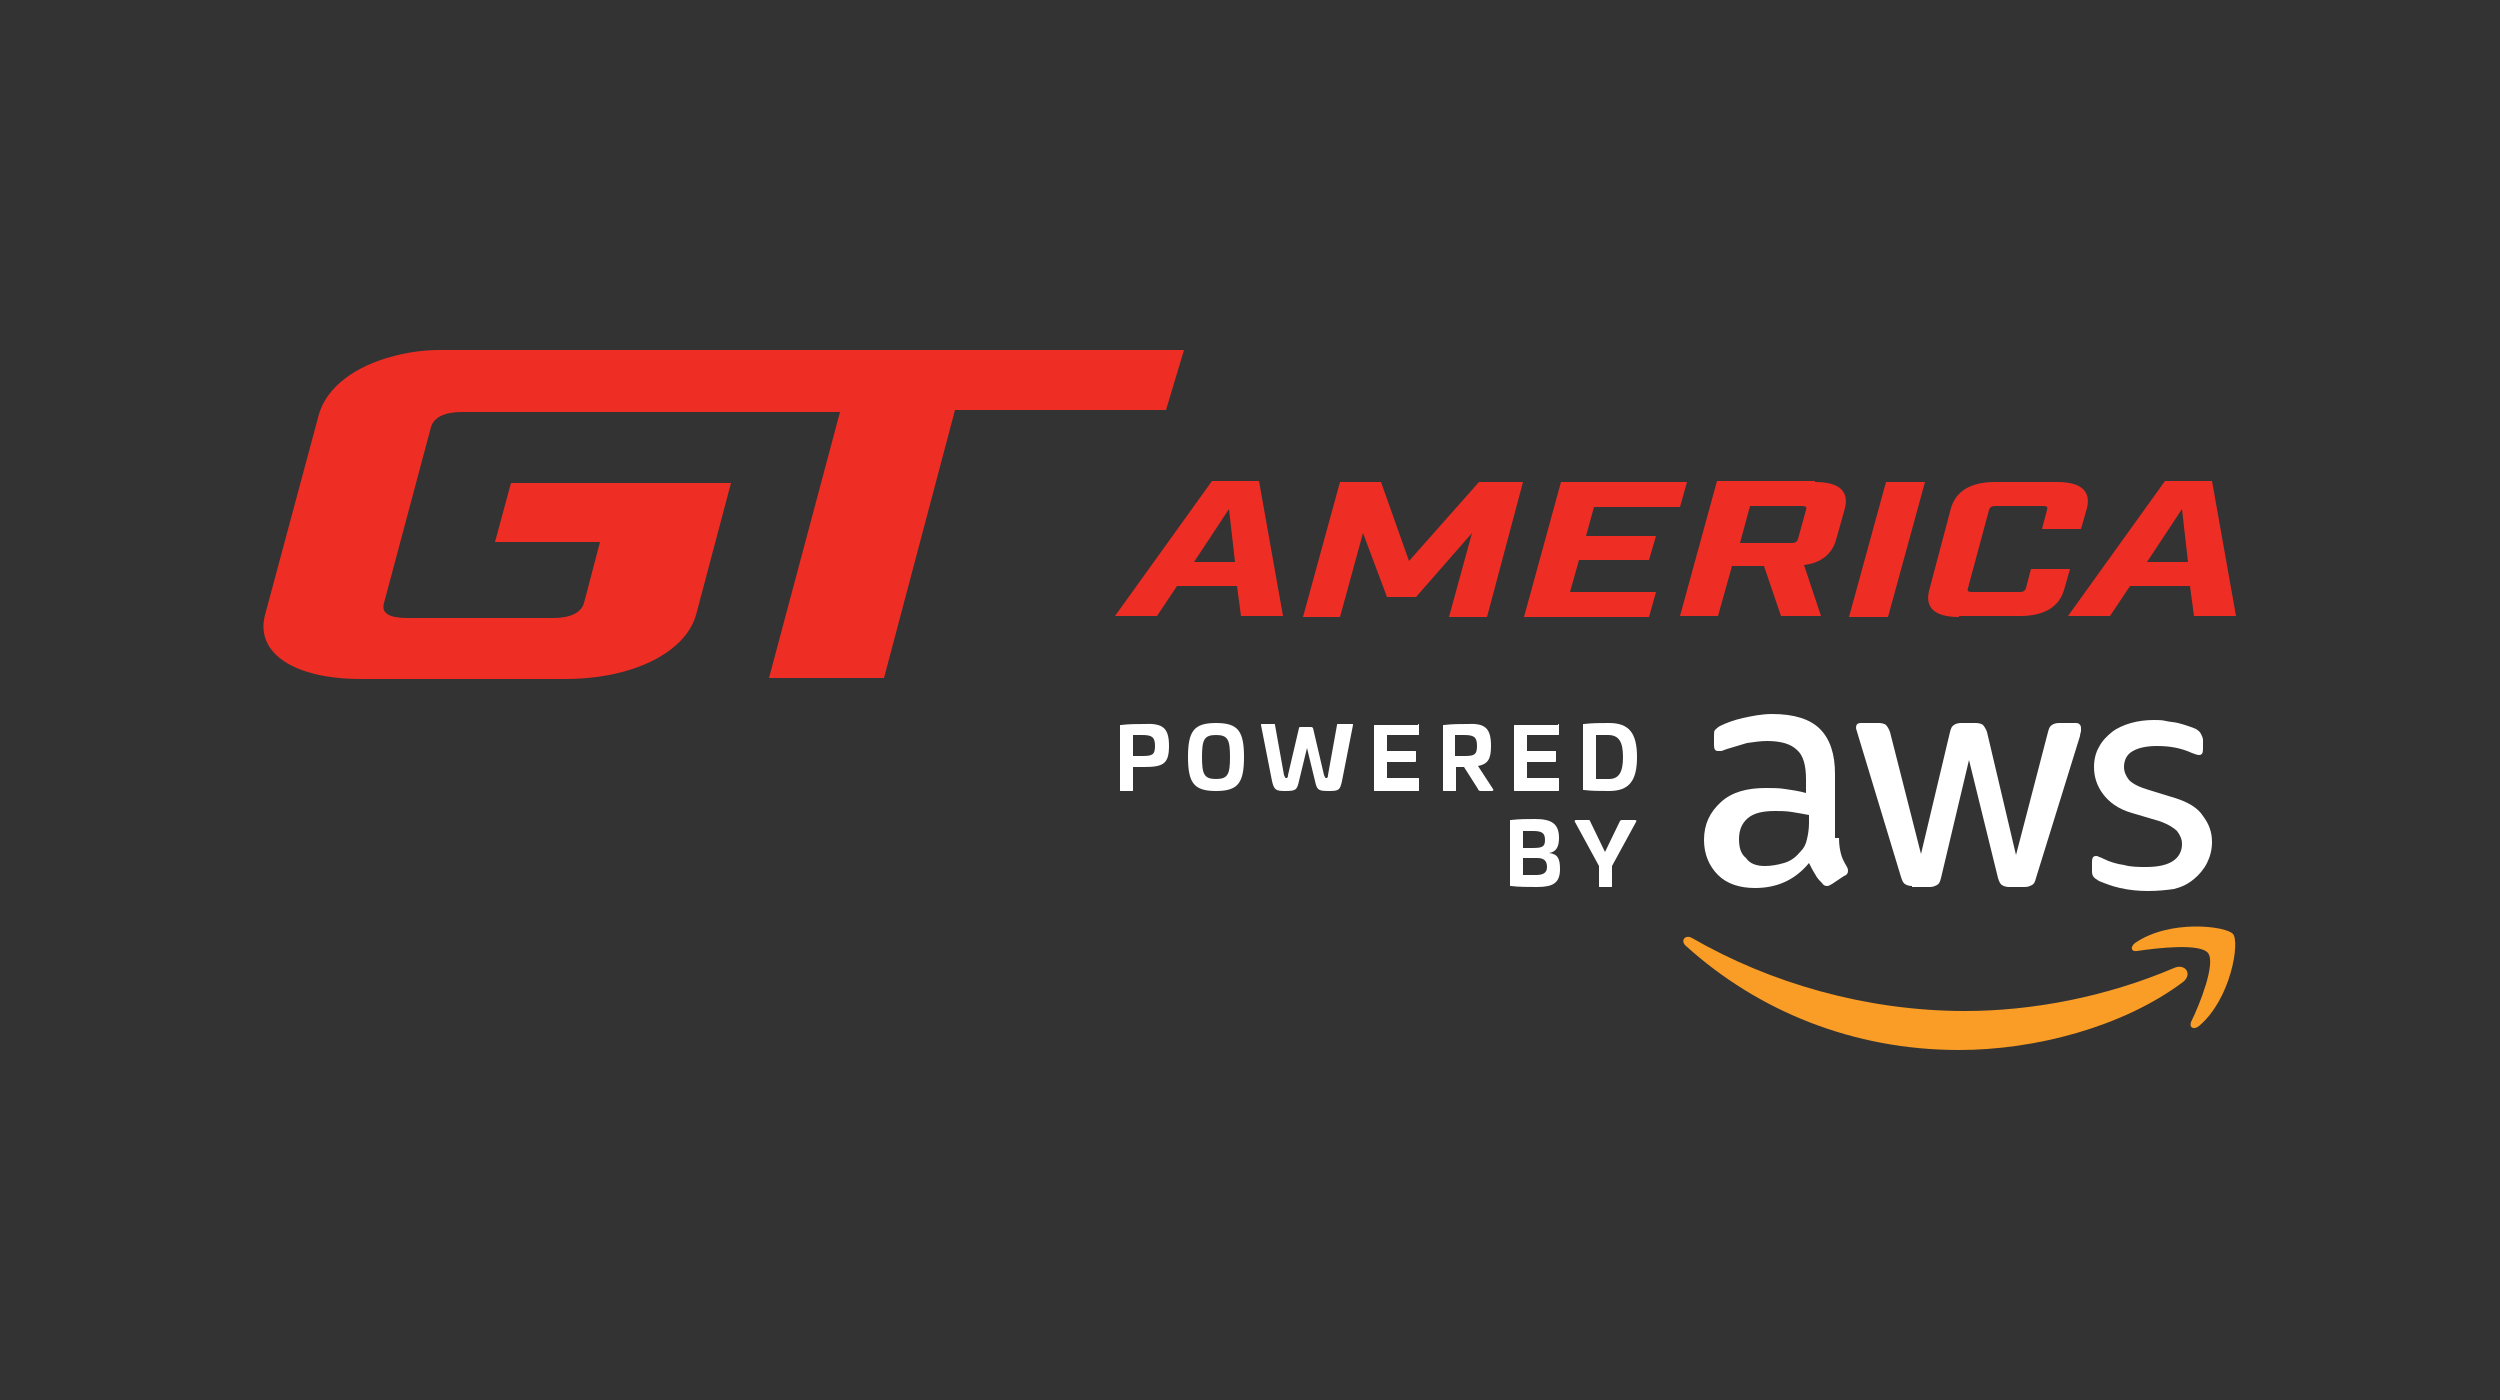 <?xml version="1.0" encoding="utf-8"?>
<!-- Generator: Adobe Illustrator 24.0.2, SVG Export Plug-In . SVG Version: 6.00 Build 0)  -->
<svg version="1.1" id="Layer_1" xmlns="http://www.w3.org/2000/svg" xmlns:xlink="http://www.w3.org/1999/xlink" x="0px" y="0px"
	 viewBox="0 0 250 140" style="enable-background:new 0 0 250 140;" xml:space="preserve">
<rect x="0" y="0" width="250" height="140" fill="#333333" stroke="none"/>
<style type="text/css">
	.st0{display:none;}
	.st1{display:inline;}
	.st2{fill:#EE2E24;}
	.st3{fill:#1B243D;}
	.st4{fill-rule:evenodd;clip-rule:evenodd;fill:#F99D27;}
	.st5{fill:#FFFFFF;}
</style>
<g class="st0">
	<g class="st1">
		<path class="st2" d="M44,35c-1.5,0-3.1,0.2-4.6,0.6c-3.9,1-6.7,3.1-7.5,5.8l-5.4,20.1c-1,3.8,2.9,6.4,9.6,6.4h20.4
			c6.7,0,12-2.6,13.1-6.4l3.5-13.2h-22l-1.6,5.9h10.5l-1.6,6.1c-0.3,1-1.4,1.5-3.1,1.5H40.7c-1.8,0-2.6-0.5-2.3-1.5l4.7-17.6
			c0.3-1,1.4-1.5,3.1-1.5H84l-7.1,26.6h11.5L95.5,41h21.1l1.8-6H44z"/>
	</g>
	<g class="st1">
		<path class="st2" d="M117.7,58.6l-2,3h-4.2l9.7-13.5h4.7l2.4,13.5h-4.2l-0.4-3H117.7z M122.9,50.9l-3.5,5.3h4.1L122.9,50.9z"/>
		<path class="st2" d="M148.7,61.7h-3.8l2.3-8.4l-5.6,6.4h-2.9l-2.4-6.4l-2.3,8.4h-3.7l3.7-13.5h4.1l2.8,7.9l7-7.9h4.4L148.7,61.7z"
			/>
		<path class="st2" d="M168.7,48.2l-0.7,2.5h-8.6l-0.8,2.9h7l-0.7,2.4h-7l-0.9,3.2h8.6l-0.7,2.5h-12.5l3.7-13.5H168.7z"/>
		<path class="st2" d="M181.5,48.2c2.4,0,3.4,0.9,3,2.6l-0.9,3.2c-0.4,1.4-1.5,2.3-3.2,2.5l1.7,5.1h-4l-1.7-5h-3.2l-1.4,5H168
			l3.7-13.5H181.5z M180.6,51c0.1-0.3,0-0.4-0.4-0.4h-5.2l-1,3.7h5.2c0.3,0,0.5-0.1,0.6-0.4L180.6,51z"/>
		<path class="st2" d="M188.6,48.2h3.9l-3.7,13.5h-3.9L188.6,48.2z"/>
		<path class="st2" d="M195.9,61.7c-2.4,0-3.4-0.9-3-2.6l2.2-8.3c0.5-1.7,2-2.6,4.4-2.6h6.2c2.4,0,3.4,0.9,3,2.6l-0.6,2.1h-3.9
			l0.5-1.9c0.1-0.3,0-0.4-0.4-0.4h-4.8c-0.3,0-0.5,0.1-0.6,0.4l-2.1,7.8c-0.1,0.3,0,0.4,0.4,0.4h4.8c0.3,0,0.5-0.1,0.6-0.4l0.5-1.9
			h3.9l-0.6,2.1c-0.5,1.7-2,2.6-4.4,2.6H195.9z"/>
		<path class="st2" d="M213,58.6l-2,3h-4.2l9.7-13.5h4.7l2.4,13.5h-4.2l-0.4-3H213z M218.2,50.9l-3.5,5.3h4.1L218.2,50.9z"/>
	</g>
</g>
<g class="st0">
	<g class="st1">
		<g>
			<path class="st3" d="M183.9,83.8c0,0.7,0.1,1.2,0.2,1.6c0.1,0.4,0.3,0.8,0.6,1.3c0.1,0.2,0.1,0.3,0.1,0.4c0,0.2-0.1,0.4-0.4,0.5
				l-1.2,0.8c-0.2,0.1-0.3,0.2-0.5,0.2c-0.2,0-0.4-0.1-0.5-0.3c-0.3-0.3-0.5-0.5-0.7-0.9c-0.2-0.3-0.4-0.7-0.6-1.1
				c-1.4,1.7-3.2,2.5-5.4,2.5c-1.5,0-2.8-0.4-3.7-1.3c-0.9-0.9-1.4-2.1-1.4-3.5c0-1.6,0.6-2.8,1.7-3.8c1.1-1,2.6-1.4,4.5-1.4
				c0.6,0,1.3,0,1.9,0.1c0.7,0.1,1.4,0.2,2.1,0.4v-1.4c0-1.4-0.3-2.4-0.9-2.9c-0.6-0.6-1.6-0.9-3-0.9c-0.6,0-1.3,0.1-2,0.2
				c-0.7,0.2-1.3,0.4-2,0.6c-0.3,0.1-0.5,0.2-0.6,0.2c-0.1,0-0.2,0-0.3,0c-0.3,0-0.4-0.2-0.4-0.6v-0.9c0-0.3,0-0.5,0.1-0.6
				c0.1-0.1,0.3-0.3,0.5-0.4c0.6-0.3,1.4-0.6,2.3-0.8c0.9-0.2,1.9-0.4,2.9-0.4c2.2,0,3.8,0.5,4.8,1.5c1,1,1.5,2.5,1.5,4.5V83.8z
				 M176.5,86.6c0.6,0,1.2-0.1,1.9-0.3c0.7-0.2,1.2-0.6,1.7-1.2c0.3-0.3,0.5-0.7,0.6-1.2c0.1-0.4,0.2-1,0.2-1.6v-0.8
				c-0.5-0.1-1.1-0.2-1.7-0.3c-0.6-0.1-1.2-0.1-1.7-0.1c-1.2,0-2.1,0.2-2.7,0.7c-0.6,0.5-0.9,1.2-0.9,2.1c0,0.9,0.2,1.5,0.7,1.9
				C175,86.4,175.7,86.6,176.5,86.6z M191.2,88.6c-0.3,0-0.6-0.1-0.7-0.2c-0.2-0.1-0.3-0.4-0.4-0.7l-4.3-14.2
				c-0.1-0.4-0.2-0.6-0.2-0.7c0-0.3,0.1-0.5,0.5-0.5h1.8c0.3,0,0.6,0.1,0.7,0.2c0.1,0.1,0.3,0.4,0.4,0.7l3.1,12.2l2.9-12.2
				c0.1-0.4,0.2-0.6,0.4-0.7c0.1-0.1,0.4-0.2,0.7-0.2h1.5c0.3,0,0.6,0.1,0.7,0.2c0.1,0.1,0.3,0.4,0.4,0.7l2.9,12.3l3.2-12.3
				c0.1-0.4,0.2-0.6,0.4-0.7c0.1-0.1,0.4-0.2,0.7-0.2h1.7c0.3,0,0.5,0.2,0.5,0.5c0,0.1,0,0.2,0,0.3c0,0.1-0.1,0.3-0.1,0.5l-4.4,14.2
				c-0.1,0.4-0.2,0.6-0.4,0.7c-0.2,0.1-0.4,0.2-0.7,0.2h-1.6c-0.3,0-0.6-0.1-0.7-0.2c-0.2-0.1-0.3-0.4-0.4-0.7l-2.9-11.8l-2.8,11.8
				c-0.1,0.4-0.2,0.6-0.4,0.7c-0.2,0.1-0.4,0.2-0.7,0.2H191.2z M214.8,89.1c-1,0-1.9-0.1-2.8-0.3c-0.9-0.2-1.6-0.5-2.1-0.7
				c-0.3-0.2-0.5-0.3-0.6-0.5c-0.1-0.2-0.1-0.3-0.1-0.5v-0.9c0-0.4,0.1-0.6,0.4-0.6c0.1,0,0.2,0,0.3,0.1c0.1,0,0.3,0.1,0.5,0.2
				c0.6,0.3,1.3,0.5,2,0.6c0.7,0.2,1.5,0.2,2.2,0.2c1.2,0,2.1-0.2,2.7-0.6c0.6-0.4,0.9-1,0.9-1.7c0-0.5-0.2-0.9-0.5-1.3
				c-0.3-0.3-0.9-0.7-1.8-1l-2.7-0.8c-1.4-0.4-2.3-1.1-2.9-1.9c-0.6-0.8-0.9-1.7-0.9-2.7c0-0.8,0.2-1.5,0.5-2
				c0.3-0.6,0.8-1.1,1.3-1.5c0.5-0.4,1.2-0.7,1.9-0.9c0.7-0.2,1.5-0.3,2.3-0.3c0.4,0,0.8,0,1.2,0.1c0.4,0.1,0.8,0.1,1.2,0.2
				c0.4,0.1,0.7,0.2,1,0.3c0.3,0.1,0.6,0.2,0.8,0.3c0.3,0.2,0.4,0.3,0.5,0.5c0.1,0.2,0.2,0.4,0.2,0.6v0.9c0,0.4-0.1,0.6-0.4,0.6
				c-0.2,0-0.4-0.1-0.7-0.2c-1.1-0.5-2.2-0.7-3.5-0.7c-1.1,0-1.9,0.2-2.4,0.5c-0.6,0.3-0.9,0.9-0.9,1.6c0,0.5,0.2,0.9,0.5,1.3
				c0.4,0.4,1,0.7,2,1l2.6,0.8c1.3,0.4,2.3,1,2.8,1.8c0.6,0.8,0.9,1.6,0.9,2.6c0,0.8-0.2,1.5-0.5,2.1c-0.3,0.6-0.8,1.2-1.3,1.6
				c-0.6,0.5-1.2,0.8-2,1C216.7,89,215.8,89.1,214.8,89.1z"/>
			<g>
				<path class="st4" d="M218.3,98.2c-6,4.5-14.8,6.8-22.4,6.8c-10.6,0-20.1-3.9-27.3-10.4c-0.6-0.5-0.1-1.2,0.6-0.8
					c7.8,4.5,17.4,7.3,27.3,7.3c6.7,0,14.1-1.4,20.9-4.3C218.5,96.3,219.3,97.4,218.3,98.2z"/>
				<path class="st4" d="M220.8,95.3c-0.8-1-5.1-0.5-7.1-0.2c-0.6,0.1-0.7-0.4-0.2-0.8c3.5-2.4,9.1-1.7,9.8-0.9
					c0.7,0.8-0.2,6.5-3.4,9.2c-0.5,0.4-1,0.2-0.8-0.4C220,100.4,221.6,96.3,220.8,95.3z"/>
			</g>
		</g>
	</g>
	<g class="st1">
		<path class="st3" d="M116.9,74.6c0,1.8-0.6,2.1-2.5,2.1h-1.1V79c0,0.1,0,0.1-0.1,0.1h-1.1c-0.1,0-0.1,0-0.1-0.1v-6.4
			c0-0.1,0-0.1,0.1-0.1c0.8-0.1,1.6-0.1,2.3-0.1C116.3,72.3,116.9,72.8,116.9,74.6z M113.3,73.5v2.1h0.9c1,0,1.3-0.1,1.3-1
			c0-0.9-0.3-1.1-1.3-1.1H113.3z"/>
		<path class="st3" d="M124.4,75.7c0,2.6-0.6,3.4-2.8,3.4c-2.2,0-2.8-0.8-2.8-3.4c0-2.6,0.6-3.4,2.8-3.4
			C123.8,72.3,124.4,73.1,124.4,75.7z M120.2,75.7c0,1.7,0.2,2.2,1.4,2.2s1.4-0.5,1.4-2.2c0-1.7-0.2-2.2-1.4-2.2
			S120.2,74,120.2,75.7z"/>
		<path class="st3" d="M135.2,72.4c0.1,0,0.1,0,0.1,0.1l-1.1,5.6c-0.2,0.9-0.3,1-1.3,1c-1.1,0-1.2-0.1-1.4-1l-0.8-3.3l-0.8,3.3
			c-0.2,0.9-0.3,1-1.4,1c-0.9,0-1.1-0.1-1.3-1l-1.1-5.6c0-0.1,0-0.1,0.1-0.1h1.2c0.1,0,0.1,0,0.1,0.1l0.9,5c0.1,0.2,0.1,0.3,0.2,0.3
			c0.1,0,0.2,0,0.2-0.3l1.1-4.7c0-0.1,0.1-0.1,0.2-0.1h1c0.1,0,0.1,0,0.2,0.1l1.1,4.7c0.1,0.2,0.1,0.3,0.2,0.3c0.1,0,0.2,0,0.2-0.3
			l0.9-5c0-0.1,0-0.1,0.1-0.1H135.2z"/>
		<path class="st3" d="M141.8,72.4c0.1,0,0.1,0,0.1,0.1v0.9c0,0.1,0,0.1-0.1,0.1h-3.1v1.6h2.8c0.1,0,0.1,0,0.1,0.1v0.9
			c0,0.1-0.1,0.1-0.1,0.1h-2.8v1.6h3.1c0.1,0,0.1,0,0.1,0.1V79c0,0.1,0,0.1-0.1,0.1h-4.3c-0.1,0-0.1,0-0.1-0.1v-6.4
			c0-0.1,0-0.1,0.1-0.1H141.8z"/>
		<path class="st3" d="M149.1,74.6c0,1.3-0.3,1.8-1.3,2l1.5,2.3c0.1,0.1,0,0.2-0.1,0.2h-1.1c-0.2,0-0.3-0.1-0.3-0.2l-1.4-2.2h-0.8
			V79c0,0.1,0,0.1-0.1,0.1h-1.1c-0.1,0-0.1,0-0.1-0.1v-6.4c0-0.1,0-0.1,0.1-0.1c0.8-0.1,1.6-0.1,2.3-0.1
			C148.5,72.3,149.1,72.8,149.1,74.6z M145.5,73.5v2.1h0.9c1,0,1.3-0.1,1.3-1c0-0.9-0.3-1.1-1.3-1.1H145.5z"/>
		<path class="st3" d="M155.8,72.4c0.1,0,0.1,0,0.1,0.1v0.9c0,0.1,0,0.1-0.1,0.1h-3.1v1.6h2.8c0.1,0,0.1,0,0.1,0.1v0.9
			c0,0.1-0.1,0.1-0.1,0.1h-2.8v1.6h3.1c0.1,0,0.1,0,0.1,0.1V79c0,0.1,0,0.1-0.1,0.1h-4.3c-0.1,0-0.1,0-0.1-0.1v-6.4
			c0-0.1,0-0.1,0.1-0.1H155.8z"/>
		<path class="st3" d="M163.7,75.7c0,2.4-0.8,3.4-2.8,3.4c-0.8,0-1.8,0-2.5-0.1c-0.1,0-0.1,0-0.1-0.1v-6.4c0-0.1,0-0.1,0.1-0.1
			c0.8-0.1,1.7-0.1,2.5-0.1C162.9,72.3,163.7,73.3,163.7,75.7z M159.6,73.5v4.4h1.3c1,0,1.4-0.7,1.4-2.2c0-1.5-0.4-2.2-1.5-2.2
			H159.6z"/>
		<path class="st3" d="M155.9,83.8c0,0.9-0.3,1.4-1,1.5v0c0.9,0.1,1.1,0.6,1.1,1.6c0,1.4-0.7,1.8-2.3,1.8c-0.7,0-1.9,0-2.6-0.1
			c-0.1,0-0.1,0-0.1-0.1v-6.4c0-0.1,0-0.1,0.1-0.1c0.8-0.1,1.7-0.1,2.4-0.1C155.2,81.9,155.9,82.4,155.9,83.8z M152.3,83.1v1.7h0.9
			c1,0,1.3-0.1,1.3-0.8c0-0.7-0.3-0.9-1.2-0.9H152.3z M152.3,85.8v1.7h1.3c0.7,0,1.1-0.2,1.1-0.8c0-0.7-0.4-0.9-1-0.9H152.3z"/>
		<path class="st3" d="M163.5,82c0.1,0,0.2,0.1,0.1,0.2l-2.4,4.4v2c0,0.1,0,0.1-0.1,0.1H160c-0.1,0-0.1,0-0.1-0.1v-2l-2.4-4.4
			c-0.1-0.1,0-0.2,0.1-0.2h1.2c0.1,0,0.2,0,0.2,0.1l1.5,3.1l1.5-3.1c0.1-0.1,0.1-0.1,0.2-0.1H163.5z"/>
	</g>
</g>
<g>
	<g>
		<path class="st2" d="M44,35c-1.5,0-3.1,0.2-4.6,0.6c-3.9,1-6.7,3.1-7.5,5.8l-5.4,20.1c-1,3.8,2.9,6.4,9.6,6.4h20.4
			c6.7,0,12-2.6,13.1-6.4l3.5-13.2h-22l-1.6,5.9h10.5l-1.6,6.1c-0.3,1-1.4,1.5-3.1,1.5H40.7c-1.8,0-2.6-0.5-2.3-1.5l4.7-17.6
			c0.3-1,1.4-1.5,3.1-1.5H84l-7.1,26.6h11.5L95.5,41h21.1l1.8-6H44z"/>
	</g>
	<g>
		<path class="st2" d="M117.7,58.6l-2,3h-4.2l9.7-13.5h4.7l2.4,13.5h-4.2l-0.4-3H117.7z M122.9,50.9l-3.5,5.3h4.1L122.9,50.9z"/>
		<path class="st2" d="M148.7,61.7h-3.8l2.3-8.4l-5.6,6.4h-2.9l-2.4-6.4l-2.3,8.4h-3.7l3.7-13.5h4.1l2.8,7.9l7-7.9h4.4L148.7,61.7z"
			/>
		<path class="st2" d="M168.7,48.2l-0.7,2.5h-8.6l-0.8,2.9h7l-0.7,2.4h-7l-0.9,3.2h8.6l-0.7,2.5h-12.5l3.7-13.5H168.7z"/>
		<path class="st2" d="M181.5,48.2c2.4,0,3.4,0.9,3,2.6l-0.9,3.2c-0.4,1.4-1.5,2.3-3.2,2.5l1.7,5.1h-4l-1.7-5h-3.2l-1.4,5H168
			l3.7-13.5H181.5z M180.6,51c0.1-0.3,0-0.4-0.4-0.4h-5.2l-1,3.7h5.2c0.3,0,0.5-0.1,0.6-0.4L180.6,51z"/>
		<path class="st2" d="M188.6,48.2h3.9l-3.7,13.5h-3.9L188.6,48.2z"/>
		<path class="st2" d="M195.9,61.7c-2.4,0-3.4-0.9-3-2.6l2.2-8.3c0.5-1.7,2-2.6,4.4-2.6h6.2c2.4,0,3.4,0.9,3,2.6l-0.6,2.1h-3.9
			l0.5-1.9c0.1-0.3,0-0.4-0.4-0.4h-4.8c-0.3,0-0.5,0.1-0.6,0.4l-2.1,7.8c-0.1,0.3,0,0.4,0.4,0.4h4.8c0.3,0,0.5-0.1,0.6-0.4l0.5-1.9
			h3.9l-0.6,2.1c-0.5,1.7-2,2.6-4.4,2.6H195.9z"/>
		<path class="st2" d="M213,58.6l-2,3h-4.2l9.7-13.5h4.7l2.4,13.5h-4.2l-0.4-3H213z M218.2,50.9l-3.5,5.3h4.1L218.2,50.9z"/>
	</g>
</g>
<g>
	<g>
		<g>
			<path class="st5" d="M183.9,83.8c0,0.7,0.1,1.2,0.2,1.6c0.1,0.4,0.3,0.8,0.6,1.3c0.1,0.2,0.1,0.3,0.1,0.4c0,0.2-0.1,0.4-0.4,0.5
				l-1.2,0.8c-0.2,0.1-0.3,0.2-0.5,0.2c-0.2,0-0.4-0.1-0.5-0.3c-0.3-0.3-0.5-0.5-0.7-0.9c-0.2-0.3-0.4-0.7-0.6-1.1
				c-1.4,1.7-3.2,2.5-5.4,2.5c-1.5,0-2.8-0.4-3.7-1.3c-0.9-0.9-1.4-2.1-1.4-3.5c0-1.6,0.6-2.8,1.7-3.8c1.1-1,2.6-1.4,4.5-1.4
				c0.6,0,1.3,0,1.9,0.1c0.7,0.1,1.4,0.2,2.1,0.4v-1.4c0-1.4-0.3-2.4-0.9-2.9c-0.6-0.6-1.6-0.9-3-0.9c-0.6,0-1.3,0.1-2,0.2
				c-0.7,0.2-1.3,0.4-2,0.6c-0.3,0.1-0.5,0.2-0.6,0.2c-0.1,0-0.2,0-0.3,0c-0.3,0-0.4-0.2-0.4-0.6v-0.9c0-0.3,0-0.5,0.1-0.6
				c0.1-0.1,0.3-0.3,0.5-0.4c0.6-0.3,1.4-0.6,2.3-0.8c0.9-0.2,1.9-0.4,2.9-0.4c2.2,0,3.8,0.5,4.8,1.5c1,1,1.5,2.5,1.5,4.5V83.8z
				 M176.5,86.6c0.6,0,1.2-0.1,1.9-0.3c0.7-0.2,1.2-0.6,1.7-1.2c0.3-0.3,0.5-0.7,0.6-1.2c0.1-0.4,0.2-1,0.2-1.6v-0.8
				c-0.5-0.1-1.1-0.2-1.7-0.3c-0.6-0.1-1.2-0.1-1.7-0.1c-1.2,0-2.1,0.2-2.7,0.7c-0.6,0.5-0.9,1.2-0.9,2.1c0,0.9,0.2,1.5,0.7,1.9
				C175,86.4,175.7,86.6,176.5,86.6z M191.2,88.6c-0.3,0-0.6-0.1-0.7-0.2c-0.2-0.1-0.3-0.4-0.4-0.7l-4.3-14.2
				c-0.1-0.4-0.2-0.6-0.2-0.7c0-0.3,0.1-0.5,0.5-0.5h1.8c0.3,0,0.6,0.1,0.7,0.2c0.1,0.1,0.3,0.4,0.4,0.7l3.1,12.2l2.9-12.2
				c0.1-0.4,0.2-0.6,0.4-0.7c0.1-0.1,0.4-0.2,0.7-0.2h1.5c0.3,0,0.6,0.1,0.7,0.2c0.1,0.1,0.3,0.4,0.4,0.7l2.9,12.3l3.2-12.3
				c0.1-0.4,0.2-0.6,0.4-0.7c0.1-0.1,0.4-0.2,0.7-0.2h1.7c0.3,0,0.5,0.2,0.5,0.5c0,0.1,0,0.2,0,0.3c0,0.1-0.1,0.3-0.1,0.5l-4.4,14.2
				c-0.1,0.4-0.2,0.6-0.4,0.7c-0.2,0.1-0.4,0.2-0.7,0.2h-1.6c-0.3,0-0.6-0.1-0.7-0.2c-0.2-0.1-0.3-0.4-0.4-0.7l-2.9-11.8l-2.8,11.8
				c-0.1,0.4-0.2,0.6-0.4,0.7c-0.2,0.1-0.4,0.2-0.7,0.2H191.2z M214.8,89.1c-1,0-1.9-0.1-2.8-0.3c-0.9-0.2-1.6-0.5-2.1-0.7
				c-0.3-0.2-0.5-0.3-0.6-0.5c-0.1-0.2-0.1-0.3-0.1-0.5v-0.9c0-0.4,0.1-0.6,0.4-0.6c0.1,0,0.2,0,0.3,0.1c0.1,0,0.3,0.1,0.5,0.2
				c0.6,0.3,1.3,0.5,2,0.6c0.7,0.2,1.5,0.2,2.2,0.2c1.2,0,2.1-0.2,2.7-0.6c0.6-0.4,0.9-1,0.9-1.7c0-0.5-0.2-0.9-0.5-1.3
				c-0.3-0.3-0.9-0.7-1.8-1l-2.7-0.8c-1.4-0.4-2.3-1.1-2.9-1.9c-0.6-0.8-0.9-1.7-0.9-2.7c0-0.8,0.2-1.5,0.5-2
				c0.3-0.6,0.8-1.1,1.3-1.5c0.5-0.4,1.2-0.7,1.9-0.9c0.7-0.2,1.5-0.3,2.3-0.3c0.4,0,0.8,0,1.2,0.1c0.4,0.1,0.8,0.1,1.2,0.2
				c0.4,0.1,0.7,0.2,1,0.3c0.3,0.1,0.6,0.2,0.8,0.3c0.3,0.2,0.4,0.3,0.5,0.5c0.1,0.2,0.2,0.4,0.2,0.6v0.9c0,0.4-0.1,0.6-0.4,0.6
				c-0.2,0-0.4-0.1-0.7-0.2c-1.1-0.5-2.2-0.7-3.5-0.7c-1.1,0-1.9,0.2-2.4,0.5c-0.6,0.3-0.9,0.9-0.9,1.6c0,0.5,0.2,0.9,0.5,1.3
				c0.4,0.4,1,0.7,2,1l2.6,0.8c1.3,0.4,2.3,1,2.8,1.8c0.6,0.8,0.9,1.6,0.9,2.6c0,0.8-0.2,1.5-0.5,2.1c-0.3,0.6-0.8,1.2-1.3,1.6
				c-0.6,0.5-1.2,0.8-2,1C216.7,89,215.8,89.1,214.8,89.1z"/>
			<g>
				<path class="st4" d="M218.3,98.2c-6,4.5-14.8,6.8-22.4,6.8c-10.6,0-20.1-3.9-27.3-10.4c-0.6-0.5-0.1-1.2,0.6-0.8
					c7.8,4.5,17.4,7.3,27.3,7.3c6.7,0,14.1-1.4,20.9-4.3C218.5,96.3,219.3,97.4,218.3,98.2z"/>
				<path class="st4" d="M220.8,95.3c-0.8-1-5.1-0.5-7.1-0.2c-0.6,0.1-0.7-0.4-0.2-0.8c3.5-2.4,9.1-1.7,9.8-0.9
					c0.7,0.8-0.2,6.5-3.4,9.2c-0.5,0.4-1,0.2-0.8-0.4C220,100.4,221.6,96.3,220.8,95.3z"/>
			</g>
		</g>
	</g>
	<g>
		<path class="st5" d="M116.9,74.6c0,1.8-0.6,2.1-2.5,2.1h-1.1V79c0,0.1,0,0.1-0.1,0.1h-1.1c-0.1,0-0.1,0-0.1-0.1v-6.4
			c0-0.1,0-0.1,0.1-0.1c0.8-0.1,1.6-0.1,2.3-0.1C116.3,72.3,116.9,72.8,116.9,74.6z M113.3,73.5v2.1h0.9c1,0,1.3-0.1,1.3-1
			c0-0.9-0.3-1.1-1.3-1.1H113.3z"/>
		<path class="st5" d="M124.4,75.7c0,2.6-0.6,3.4-2.8,3.4c-2.2,0-2.8-0.8-2.8-3.4c0-2.6,0.6-3.4,2.8-3.4
			C123.8,72.3,124.4,73.1,124.4,75.7z M120.2,75.7c0,1.7,0.2,2.2,1.4,2.2s1.4-0.5,1.4-2.2c0-1.7-0.2-2.2-1.4-2.2
			S120.2,74,120.2,75.7z"/>
		<path class="st5" d="M135.2,72.4c0.1,0,0.1,0,0.1,0.1l-1.1,5.6c-0.2,0.9-0.3,1-1.3,1c-1.1,0-1.2-0.1-1.4-1l-0.8-3.3l-0.8,3.3
			c-0.2,0.9-0.3,1-1.4,1c-0.9,0-1.1-0.1-1.3-1l-1.1-5.6c0-0.1,0-0.1,0.1-0.1h1.2c0.1,0,0.1,0,0.1,0.1l0.9,5c0.1,0.2,0.1,0.3,0.2,0.3
			c0.1,0,0.2,0,0.2-0.3l1.1-4.7c0-0.1,0.1-0.1,0.2-0.1h1c0.1,0,0.1,0,0.2,0.1l1.1,4.7c0.1,0.2,0.1,0.3,0.2,0.3c0.1,0,0.2,0,0.2-0.3
			l0.9-5c0-0.1,0-0.1,0.1-0.1H135.2z"/>
		<path class="st5" d="M141.8,72.4c0.1,0,0.1,0,0.1,0.1v0.9c0,0.1,0,0.1-0.1,0.1h-3.1v1.6h2.8c0.1,0,0.1,0,0.1,0.1v0.9
			c0,0.1-0.1,0.1-0.1,0.1h-2.8v1.6h3.1c0.1,0,0.1,0,0.1,0.1V79c0,0.1,0,0.1-0.1,0.1h-4.3c-0.1,0-0.1,0-0.1-0.1v-6.4
			c0-0.1,0-0.1,0.1-0.1H141.8z"/>
		<path class="st5" d="M149.1,74.6c0,1.3-0.3,1.8-1.3,2l1.5,2.3c0.1,0.1,0,0.2-0.1,0.2h-1.1c-0.2,0-0.3-0.1-0.3-0.2l-1.4-2.2h-0.8
			V79c0,0.1,0,0.1-0.1,0.1h-1.1c-0.1,0-0.1,0-0.1-0.1v-6.4c0-0.1,0-0.1,0.1-0.1c0.8-0.1,1.6-0.1,2.3-0.1
			C148.5,72.3,149.1,72.8,149.1,74.6z M145.5,73.5v2.1h0.9c1,0,1.3-0.1,1.3-1c0-0.9-0.3-1.1-1.3-1.1H145.5z"/>
		<path class="st5" d="M155.8,72.4c0.1,0,0.1,0,0.1,0.1v0.9c0,0.1,0,0.1-0.1,0.1h-3.1v1.6h2.8c0.1,0,0.1,0,0.1,0.1v0.9
			c0,0.1-0.1,0.1-0.1,0.1h-2.8v1.6h3.1c0.1,0,0.1,0,0.1,0.1V79c0,0.1,0,0.1-0.1,0.1h-4.3c-0.1,0-0.1,0-0.1-0.1v-6.4
			c0-0.1,0-0.1,0.1-0.1H155.8z"/>
		<path class="st5" d="M163.7,75.7c0,2.4-0.8,3.4-2.8,3.4c-0.8,0-1.8,0-2.5-0.1c-0.1,0-0.1,0-0.1-0.1v-6.4c0-0.1,0-0.1,0.1-0.1
			c0.8-0.1,1.7-0.1,2.5-0.1C162.9,72.3,163.7,73.3,163.7,75.7z M159.6,73.5v4.4h1.3c1,0,1.4-0.7,1.4-2.2c0-1.5-0.4-2.2-1.5-2.2
			H159.6z"/>
		<path class="st5" d="M155.9,83.8c0,0.9-0.3,1.4-1,1.5v0c0.9,0.1,1.1,0.6,1.1,1.6c0,1.4-0.7,1.8-2.3,1.8c-0.7,0-1.9,0-2.6-0.1
			c-0.1,0-0.1,0-0.1-0.1v-6.4c0-0.1,0-0.1,0.1-0.1c0.8-0.1,1.7-0.1,2.4-0.1C155.2,81.9,155.9,82.4,155.9,83.8z M152.3,83.1v1.7h0.9
			c1,0,1.3-0.1,1.3-0.8c0-0.7-0.3-0.9-1.2-0.9H152.3z M152.3,85.8v1.7h1.3c0.7,0,1.1-0.2,1.1-0.8c0-0.7-0.4-0.9-1-0.9H152.3z"/>
		<path class="st5" d="M163.5,82c0.1,0,0.2,0.1,0.1,0.2l-2.4,4.4v2c0,0.1,0,0.1-0.1,0.1H160c-0.1,0-0.1,0-0.1-0.1v-2l-2.4-4.4
			c-0.1-0.1,0-0.2,0.1-0.2h1.2c0.1,0,0.2,0,0.2,0.1l1.5,3.1l1.5-3.1c0.1-0.1,0.1-0.1,0.2-0.1H163.5z"/>
	</g>
</g>
</svg>
